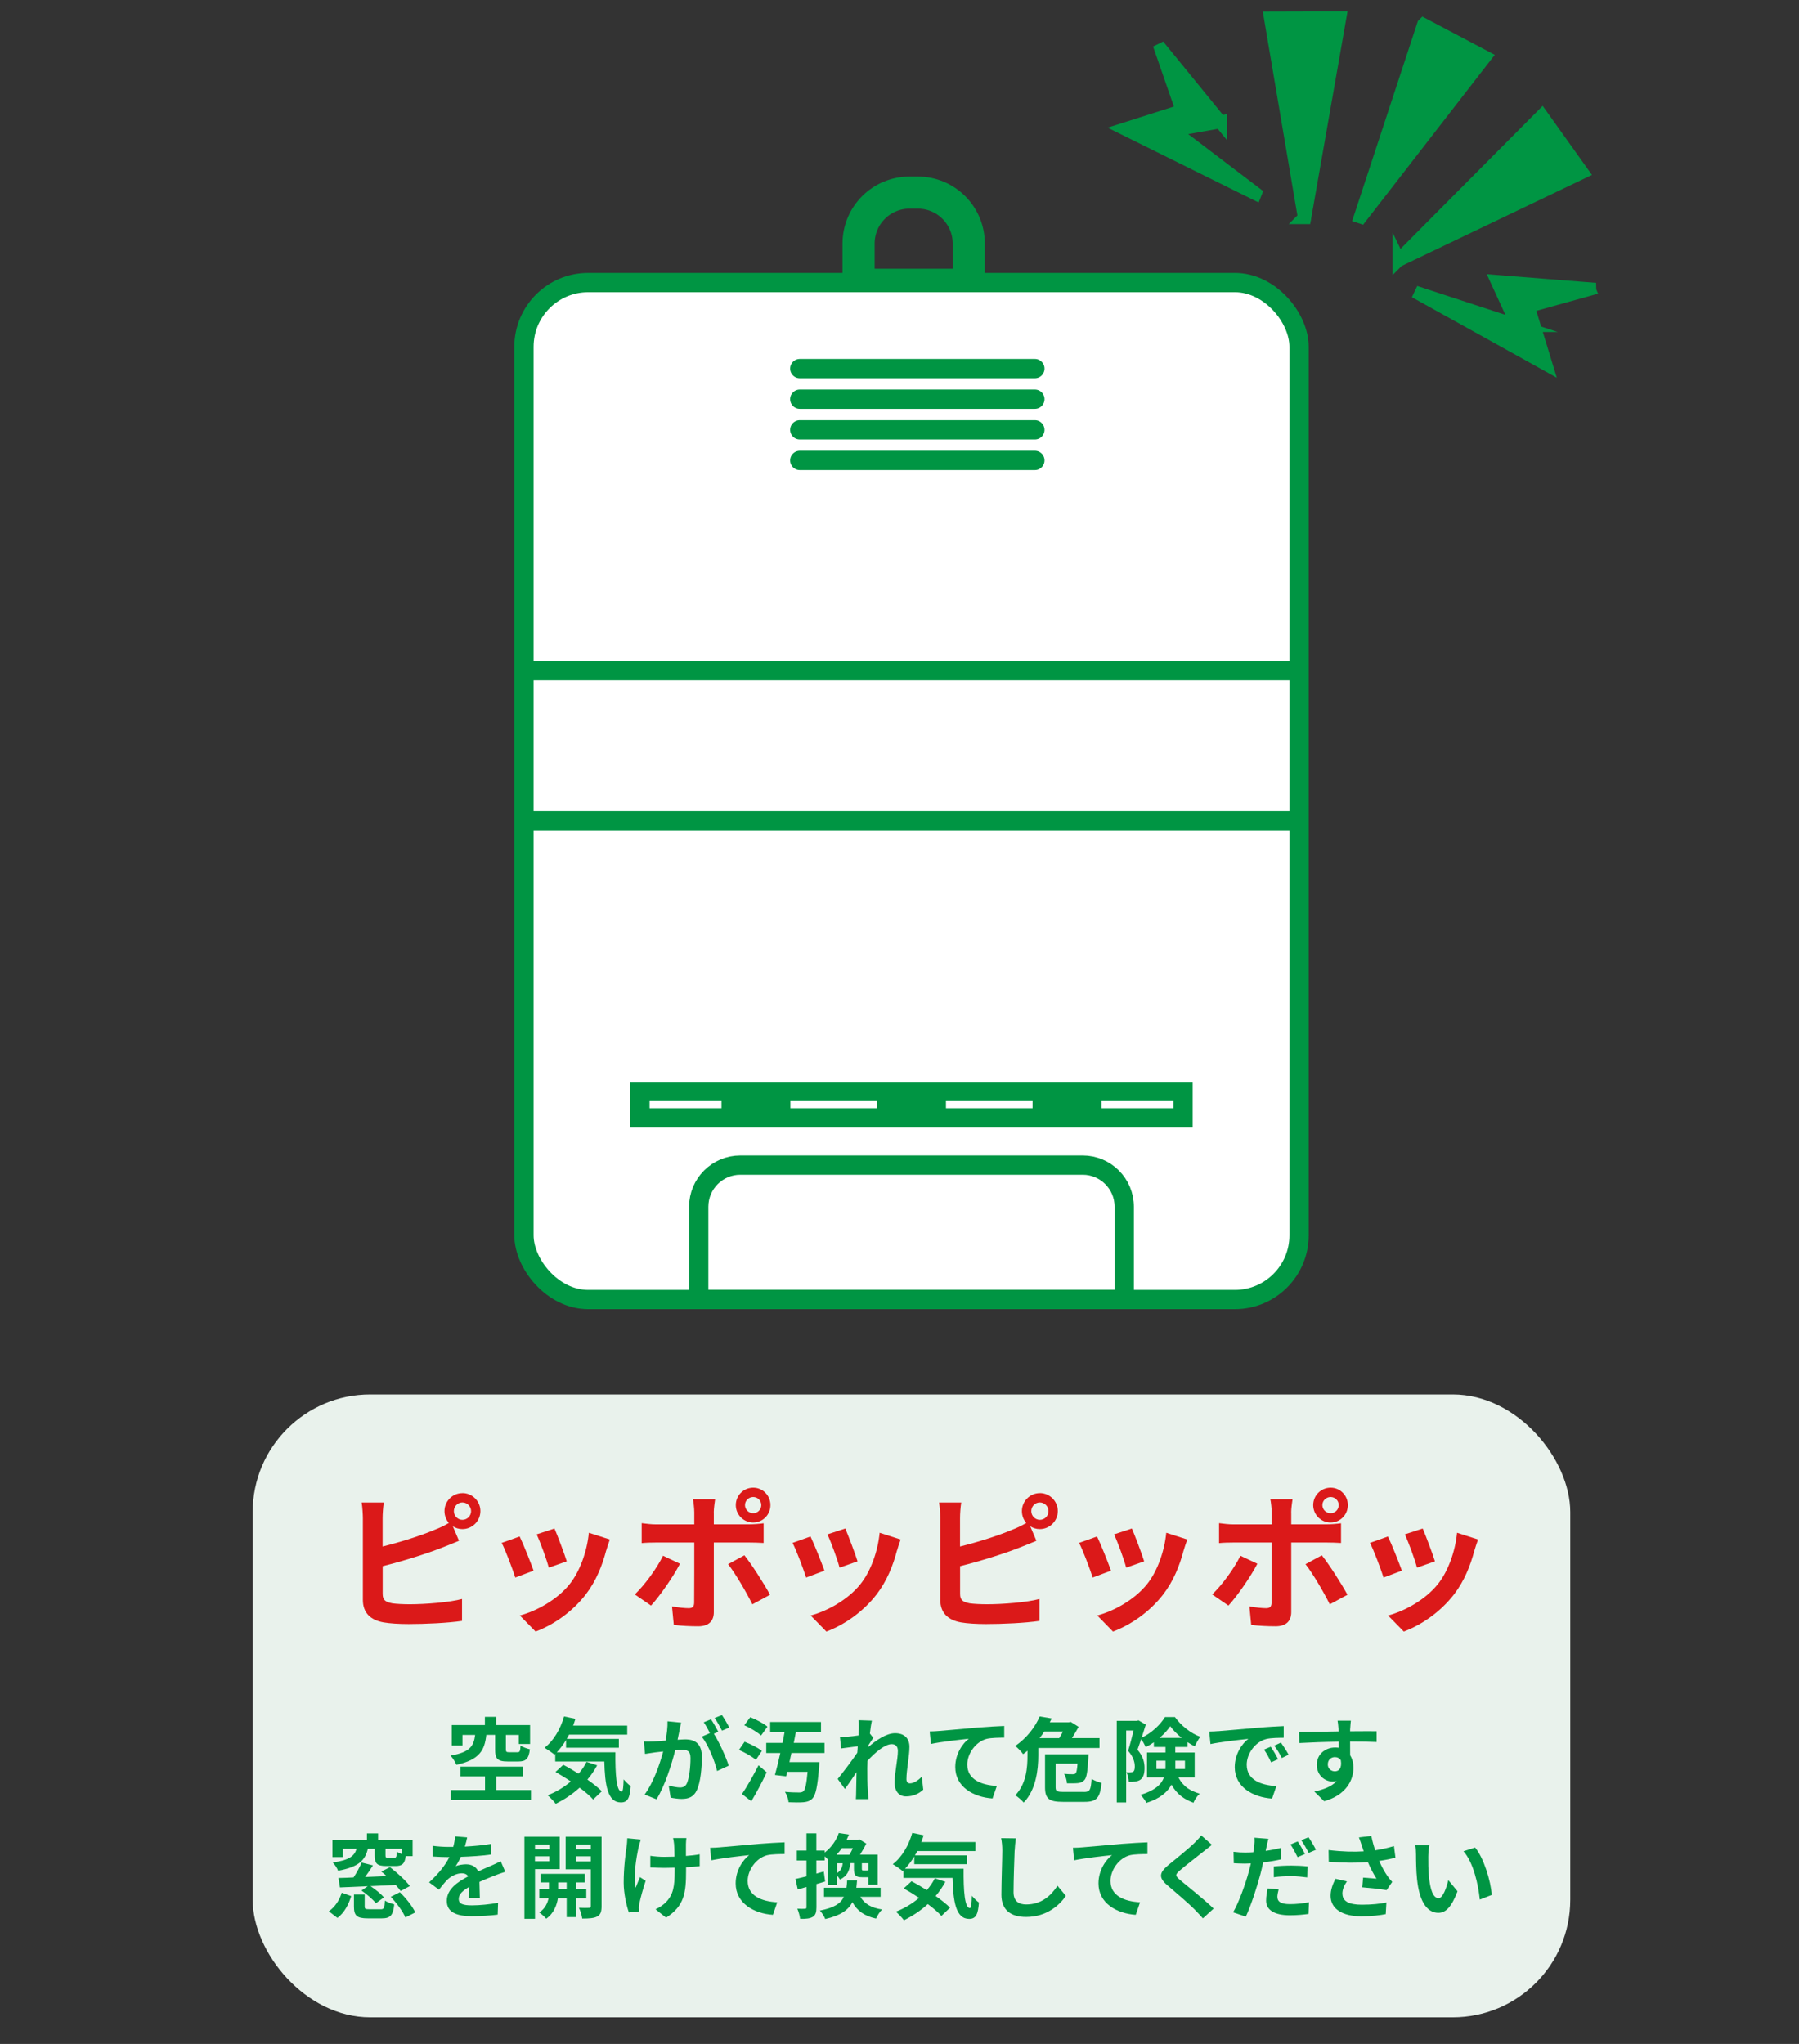 <?xml version="1.0" encoding="UTF-8"?>
<svg id="_レイヤー_2" data-name="レイヤー 2" xmlns="http://www.w3.org/2000/svg" xmlns:xlink="http://www.w3.org/1999/xlink" viewBox="0 0 280 318.07">
  <rect x="0" y="0" width="280" height="318.07" fill="#333333" stroke="none"/>
  <defs>
    <style>
      .cls-1, .cls-2 {
        stroke-linecap: round;
      }

      .cls-1, .cls-2, .cls-3, .cls-4, .cls-5 {
        stroke: #009543;
        stroke-miterlimit: 10;
      }

      .cls-1, .cls-6, .cls-3, .cls-4 {
        fill: none;
      }

      .cls-1, .cls-4, .cls-5 {
        stroke-width: 3px;
      }

      .cls-2 {
        stroke-width: 2px;
      }

      .cls-2, .cls-7 {
        fill: #009543;
      }

      .cls-7, .cls-6, .cls-8, .cls-9 {
        stroke-width: 0px;
      }

      .cls-8 {
        fill: #db1919;
      }

      .cls-3 {
        stroke-width: 5px;
      }

      .cls-5 {
        fill: #fff;
      }

      .cls-10 {
        clip-path: url(#clippath);
      }

      .cls-9 {
        fill: #e9f2ec;
      }
    </style>
    <clipPath id="clippath">
      <rect class="cls-6" y="0" width="280" height="318.07"/>
    </clipPath>
  </defs>
  <g id="_レイヤー_2-2" data-name="レイヤー 2">
    <g class="cls-10">
      <g>
        <path class="cls-3" d="M141.56,29.97h1.29c4.38,0,7.93,3.55,7.93,7.93v6.42h-17.15v-6.42c0-4.38,3.55-7.93,7.93-7.93Z"/>
        <rect class="cls-5" x="81.55" y="43.97" width="120.64" height="158.26" rx="10" ry="10"/>
        <line class="cls-4" x1="81.55" y1="104.37" x2="202.18" y2="104.37"/>
        <line class="cls-4" x1="81.55" y1="127.71" x2="202.18" y2="127.71"/>
        <path class="cls-4" d="M115.22,181.31h53.29c3.57,0,6.47,2.9,6.47,6.47v14.45h-66.23v-14.45c0-3.57,2.9-6.47,6.47-6.47Z"/>
        <g>
          <rect class="cls-4" x="99.6" y="169.85" width="84.53" height="4.1"/>
          <rect class="cls-7" x="136.5" y="169.85" width="10.73" height="4.1"/>
          <rect class="cls-7" x="160.71" y="169.85" width="10.73" height="4.1"/>
          <rect class="cls-7" x="112.29" y="169.85" width="10.73" height="4.1"/>
        </g>
        <g>
          <line class="cls-1" x1="124.48" y1="57.36" x2="161.07" y2="57.36"/>
          <line class="cls-1" x1="124.48" y1="62.12" x2="161.07" y2="62.12"/>
          <line class="cls-1" x1="124.48" y1="66.89" x2="161.07" y2="66.89"/>
          <line class="cls-1" x1="124.48" y1="71.65" x2="161.07" y2="71.65"/>
        </g>
      </g>
      <g>
        <path class="cls-2" d="M217.73,40.4c7.4-7.45,14.81-14.89,22.25-22.38,2.11,2.95,4.19,5.86,6.29,8.81-9.52,4.56-19,9.09-28.49,13.63-.02-.02-.04-.05-.05-.07Z"/>
        <path class="cls-2" d="M221.56,3.81c3.2,1.69,6.37,3.36,9.57,5.05-6.46,8.33-12.89,16.64-19.33,24.94-.03-.01-.06-.03-.09-.04,3.28-9.97,6.56-19.94,9.85-29.95Z"/>
        <path class="cls-2" d="M203,33.87c-1.75-10.33-3.5-20.66-5.27-31.06,3.61-.01,7.18-.02,10.81-.03-1.82,10.39-3.64,20.75-5.46,31.1-.03,0-.06,0-.09,0Z"/>
        <path class="cls-2" d="M189.95,18.97c-2.49.44-4.91.87-7.44,1.31,4.33,3.29,8.58,6.52,12.83,9.75-.01.02-.03.04-.04.07-6.71-3.33-13.43-6.65-20.25-10.03,3.04-.97,5.96-1.9,8.94-2.85-1.1-3.18-2.2-6.33-3.29-9.48.02-.01.04-.03.06-.04,3.05,3.74,6.09,7.48,9.19,11.28Z"/>
        <path class="cls-2" d="M236.17,50.67c-1.07-2.33-2.09-4.56-3.15-6.87,4.85.38,9.62.76,14.4,1.14,0,.03.01.05.02.08-3.17.88-6.35,1.76-9.58,2.66.92,3.01,1.82,5.95,2.76,9.02-6.62-3.68-13.14-7.3-19.66-10.92.01-.03.02-.06.04-.09,5.03,1.65,10.07,3.3,15.2,4.98Z"/>
      </g>
      <g>
        <rect class="cls-9" x="39.33" y="217" width="205.07" height="96.93" rx="18.29" ry="18.29"/>
        <g>
          <path class="cls-8" d="M71.97,232.35c1.54,0,2.8,1.26,2.8,2.8s-1.26,2.8-2.8,2.8c-.56,0-1.07-.16-1.49-.44l.96,2.26c-.91.37-1.96.82-2.73,1.1-2.36.93-6.11,2.1-9.15,2.85v4.32c0,1,.47,1.26,1.52,1.47.7.09,1.66.14,2.71.14,2.43,0,6.21-.3,8.12-.82v3.41c-2.19.33-5.74.49-8.31.49-1.52,0-2.92-.09-3.92-.26-2.03-.37-3.2-1.49-3.2-3.5v-12.72c0-.51-.07-1.73-.19-2.43h3.45c-.12.7-.19,1.77-.19,2.43v4.41c2.75-.68,6-1.7,8.07-2.59.75-.28,1.45-.61,2.24-1.07-.42-.49-.68-1.14-.68-1.84,0-1.54,1.24-2.8,2.78-2.8ZM71.97,236.51c.75,0,1.35-.61,1.35-1.35s-.61-1.35-1.35-1.35-1.33.61-1.33,1.35.61,1.35,1.33,1.35Z"/>
          <path class="cls-8" d="M83.05,244.42l-2.85,1.07c-.4-1.26-1.56-4.36-2.12-5.39l2.8-1c.58,1.19,1.7,4.01,2.17,5.32ZM94.35,241.27c-.61,2.36-1.59,4.78-3.17,6.84-2.17,2.8-5.09,4.76-7.82,5.79l-2.45-2.5c2.57-.68,5.81-2.45,7.75-4.88,1.59-1.98,2.71-5.09,2.99-8l3.27,1.05c-.28.75-.42,1.24-.56,1.7ZM88.21,242.97l-2.8.98c-.28-1.14-1.31-3.97-1.89-5.18l2.78-.91c.44,1,1.59,4.04,1.91,5.11Z"/>
          <path class="cls-8" d="M101.32,249.85l-2.52-1.73c1.56-1.49,3.43-4.06,4.39-6.02l2.64,1.24c-1.07,2.08-3.22,5.13-4.5,6.51ZM111.1,235.34v1.87h5.44c.65,0,1.68-.07,2.31-.16v3.06c-.75-.05-1.66-.07-2.29-.07h-5.46v10.85c0,1.35-.77,2.19-2.43,2.19-1.26,0-2.61-.07-3.8-.21l-.28-2.89c1,.19,2.03.28,2.59.28.61,0,.84-.23.86-.84.02-.86.02-8.26.02-9.36v-.02h-5.93c-.7,0-1.61.02-2.26.09v-3.1c.7.09,1.52.19,2.26.19h5.93v-1.87c0-.61-.12-1.63-.21-2.03h3.45c-.05.33-.21,1.45-.21,2.03ZM119.85,248.17l-2.75,1.49c-1-2.01-2.66-4.83-3.78-6.25l2.54-1.38c1.19,1.49,3.06,4.43,3.99,6.14ZM117.23,231.51c1.49,0,2.68,1.21,2.68,2.71s-1.19,2.71-2.68,2.71-2.71-1.21-2.71-2.71,1.21-2.71,2.71-2.71ZM117.23,235.48c.7,0,1.26-.56,1.26-1.26s-.56-1.26-1.26-1.26-1.28.56-1.28,1.26.58,1.26,1.28,1.26Z"/>
          <path class="cls-8" d="M128.32,244.42l-2.85,1.07c-.4-1.26-1.56-4.36-2.12-5.39l2.8-1c.58,1.19,1.7,4.01,2.17,5.32ZM139.61,241.27c-.61,2.36-1.59,4.78-3.17,6.84-2.17,2.8-5.09,4.76-7.82,5.79l-2.45-2.5c2.57-.68,5.81-2.45,7.75-4.88,1.59-1.98,2.71-5.09,2.99-8l3.27,1.05c-.28.75-.42,1.24-.56,1.7ZM133.47,242.97l-2.8.98c-.28-1.14-1.31-3.97-1.89-5.18l2.78-.91c.44,1,1.59,4.04,1.91,5.11Z"/>
          <path class="cls-8" d="M161.84,232.35c1.54,0,2.8,1.26,2.8,2.8s-1.26,2.8-2.8,2.8c-.56,0-1.07-.16-1.49-.44l.96,2.26c-.91.37-1.96.82-2.73,1.1-2.36.93-6.11,2.1-9.15,2.85v4.32c0,1,.47,1.26,1.52,1.47.7.09,1.66.14,2.71.14,2.43,0,6.21-.3,8.12-.82v3.41c-2.19.33-5.74.49-8.31.49-1.52,0-2.92-.09-3.92-.26-2.03-.37-3.2-1.49-3.2-3.5v-12.72c0-.51-.07-1.73-.19-2.43h3.45c-.12.7-.19,1.77-.19,2.43v4.41c2.75-.68,6-1.7,8.07-2.59.75-.28,1.45-.61,2.24-1.07-.42-.49-.68-1.14-.68-1.84,0-1.54,1.24-2.8,2.78-2.8ZM161.84,236.51c.75,0,1.35-.61,1.35-1.35s-.61-1.35-1.35-1.35-1.33.61-1.33,1.35.61,1.35,1.33,1.35Z"/>
          <path class="cls-8" d="M172.92,244.42l-2.85,1.07c-.4-1.26-1.56-4.36-2.12-5.39l2.8-1c.58,1.19,1.7,4.01,2.17,5.32ZM184.22,241.27c-.61,2.36-1.59,4.78-3.17,6.84-2.17,2.8-5.09,4.76-7.82,5.79l-2.45-2.5c2.57-.68,5.81-2.45,7.75-4.88,1.59-1.98,2.71-5.09,2.99-8l3.27,1.05c-.28.75-.42,1.24-.56,1.7ZM178.08,242.97l-2.8.98c-.28-1.14-1.31-3.97-1.89-5.18l2.78-.91c.44,1,1.59,4.04,1.91,5.11Z"/>
          <path class="cls-8" d="M191.19,249.85l-2.52-1.73c1.56-1.49,3.43-4.06,4.39-6.02l2.64,1.24c-1.07,2.08-3.22,5.13-4.5,6.51ZM200.97,235.34v1.87h5.44c.65,0,1.68-.07,2.31-.16v3.06c-.75-.05-1.66-.07-2.29-.07h-5.46v10.85c0,1.35-.77,2.19-2.43,2.19-1.26,0-2.61-.07-3.8-.21l-.28-2.89c1,.19,2.03.28,2.59.28.61,0,.84-.23.86-.84.02-.86.02-8.26.02-9.36v-.02h-5.93c-.7,0-1.61.02-2.26.09v-3.1c.7.09,1.52.19,2.26.19h5.93v-1.87c0-.61-.12-1.63-.21-2.03h3.45c-.05.33-.21,1.45-.21,2.03ZM209.72,248.17l-2.75,1.49c-1-2.01-2.66-4.83-3.78-6.25l2.54-1.38c1.19,1.49,3.06,4.43,3.99,6.14ZM207.1,231.51c1.49,0,2.68,1.21,2.68,2.71s-1.19,2.71-2.68,2.71-2.71-1.21-2.71-2.71,1.21-2.71,2.71-2.71ZM207.1,235.48c.7,0,1.26-.56,1.26-1.26s-.56-1.26-1.26-1.26-1.28.56-1.28,1.26.58,1.26,1.28,1.26Z"/>
          <path class="cls-8" d="M218.19,244.42l-2.85,1.07c-.4-1.26-1.56-4.36-2.12-5.39l2.8-1c.58,1.19,1.7,4.01,2.17,5.32ZM229.48,241.27c-.61,2.36-1.59,4.78-3.17,6.84-2.17,2.8-5.09,4.76-7.82,5.79l-2.45-2.5c2.57-.68,5.81-2.45,7.75-4.88,1.59-1.98,2.71-5.09,2.99-8l3.27,1.05c-.28.75-.42,1.24-.56,1.7ZM223.34,242.97l-2.8.98c-.28-1.14-1.31-3.97-1.89-5.18l2.78-.91c.44,1,1.59,4.04,1.91,5.11Z"/>
        </g>
        <g>
          <path class="cls-7" d="M75.69,269.99c-.26,2.37-1.04,3.86-4.66,4.65-.14-.4-.57-1.08-.91-1.43,3.11-.54,3.61-1.54,3.83-3.22h-1.97v1.65h-1.67v-3.19h5.16v-1.28h1.74v1.28h5.29v2.95h-1.75v-1.41h-2.01v2.25c0,.38.08.44.53.44h1.27c.36,0,.43-.14.48-1.04.31.24,1.01.48,1.45.58-.17,1.5-.63,1.9-1.77,1.9h-1.7c-1.6,0-1.94-.46-1.94-1.87v-2.27h-1.38ZM82.64,278.56v1.54h-12.47v-1.54h5.32v-2.12h-3.82v-1.52h9.76v1.52h-4.2v2.12h5.42Z"/>
          <path class="cls-7" d="M95.78,272.7c-.03,3.42.16,6.11.98,6.11.21-.01.27-.76.3-1.91.33.38.76.81,1.1,1.05-.13,1.78-.43,2.54-1.52,2.54-2.08,0-2.49-2.72-2.58-6.37h-7.64v-1.18l-.13.11c-.33-.28-1.13-.83-1.54-1.07,1.41-1.07,2.48-2.91,3.04-4.87l1.77.37c-.11.36-.23.71-.36,1.05h8.42v1.41h-9.05c-.11.23-.24.46-.37.67h8.12v1.37h-8.22v-1.2c-.44.73-.93,1.37-1.44,1.91h9.12ZM92.93,274.74c-.43.78-.93,1.53-1.51,2.19.9.63,1.7,1.27,2.25,1.82l-1.35,1.28c-.5-.56-1.25-1.2-2.11-1.84-1.13,1.03-2.41,1.87-3.72,2.51-.26-.36-.88-1.01-1.25-1.33,1.33-.51,2.55-1.25,3.61-2.15-.81-.54-1.64-1.04-2.39-1.47l1.21-1.11c.74.38,1.57.87,2.38,1.38.5-.57.91-1.18,1.25-1.84l1.64.54Z"/>
          <path class="cls-7" d="M105.76,269.27c-.08.43-.2.96-.3,1.47.48-.03.9-.06,1.2-.06,1.51,0,2.58.67,2.58,2.72,0,1.68-.2,3.99-.81,5.23-.47,1-1.25,1.31-2.34,1.31-.54,0-1.23-.1-1.71-.2l-.3-1.88c.54.16,1.37.3,1.74.3.48,0,.84-.14,1.07-.61.38-.81.58-2.54.58-3.95,0-1.14-.5-1.3-1.38-1.3-.23,0-.58.03-1,.06-.54,2.17-1.6,5.54-2.91,7.64l-1.85-.74c1.38-1.87,2.37-4.75,2.89-6.7-.51.06-.97.11-1.23.14-.41.07-1.15.17-1.6.24l-.17-1.94c.53.04,1,.01,1.53,0,.44-.01,1.11-.06,1.84-.13.2-1.07.33-2.11.3-3.01l2.12.21c-.08.37-.19.83-.26,1.18ZM111.8,269.5l-.7.3c.86,1.33,1.92,3.71,2.32,4.97l-1.81.83c-.37-1.58-1.38-4.09-2.39-5.34l1.28-.56c-.29-.54-.64-1.23-.97-1.68l1.13-.47c.36.53.87,1.43,1.14,1.95ZM113.5,268.84l-1.13.48c-.3-.58-.75-1.43-1.15-1.97l1.14-.46c.37.54.9,1.44,1.14,1.94Z"/>
          <path class="cls-7" d="M117.65,273.87c-.56-.5-1.72-1.15-2.64-1.55l.88-1.27c.9.34,2.11.94,2.69,1.43l-.94,1.4ZM115.48,279.19c.73-1.07,1.75-2.84,2.58-4.48l1.27,1.1c-.71,1.5-1.57,3.12-2.39,4.49l-1.45-1.11ZM118.45,270.08c-.53-.51-1.7-1.2-2.61-1.6l.93-1.25c.91.34,2.09.97,2.68,1.47l-1,1.38ZM123.18,272.79c-.1.48-.21.97-.31,1.43h4.66s-.01.46-.04.68c-.24,3.09-.53,4.43-1.03,4.96-.38.41-.83.54-1.43.6-.5.04-1.38.04-2.29,0-.04-.5-.27-1.15-.57-1.62.88.09,1.8.1,2.2.1.28,0,.46-.03.66-.17.29-.24.5-1.15.66-3.04h-3.16l-.18.7-1.74-.21c.27-.94.56-2.15.84-3.42h-2.19v-1.57h2.54c.11-.57.21-1.14.31-1.68h-2.24v-1.58h7.91v1.58h-3.91c-.1.54-.21,1.11-.33,1.68h4.79v1.57h-5.13Z"/>
          <path class="cls-7" d="M133.62,267.69l2.08.07c-.09.4-.21,1.13-.31,2.01l.53.68c-.2.26-.48.73-.73,1.1-.01.1-.01.2-.03.31,1.13-.98,2.76-2.14,4.15-2.14,1.54,0,2.24.91,2.24,2.11,0,1.48-.47,3.58-.47,5.05,0,.37.18.64.54.64.53,0,1.2-.37,1.85-1.03l.23,2.01c-.66.61-1.53,1.05-2.68,1.05-1.07,0-1.78-.77-1.78-2.15,0-1.54.51-3.63.51-4.93,0-.7-.37-1.05-.97-1.05-1.05,0-2.59,1.31-3.76,2.59-.01.4-.03.78-.03,1.15,0,1.17,0,2.37.09,3.71.01.26.06.77.1,1.1h-1.97c.03-.33.04-.83.04-1.05.03-1.11.04-1.94.06-3.14-.6.9-1.3,1.94-1.8,2.61l-1.13-1.55c.81-1,2.24-2.88,3.05-4.08.03-.33.06-.67.07-1.01-.7.09-1.79.23-2.59.34l-.18-1.82c.41.01.74.01,1.24-.01.41-.03,1.04-.1,1.65-.19.03-.54.06-.94.06-1.1,0-.41.01-.84-.06-1.28Z"/>
          <path class="cls-7" d="M146.13,269.37c1.18-.1,3.53-.31,6.14-.54,1.47-.11,3.04-.21,4.03-.24v1.82c-.76.01-1.98.01-2.74.19-1.72.46-3.01,2.31-3.01,4,0,2.34,2.19,3.19,4.6,3.32l-.67,1.95c-2.98-.2-5.8-1.81-5.8-4.89,0-2.05,1.15-3.68,2.11-4.4-1.34.14-4.25.46-5.9.81l-.19-1.95c.57-.01,1.13-.04,1.41-.07Z"/>
          <path class="cls-7" d="M161.6,272.03v1.15c0,2.17-.34,5.34-2.27,7.33-.27-.33-.94-.93-1.31-1.13,1.74-1.8,1.9-4.36,1.9-6.21v-.73c-.21.19-.44.37-.68.54-.29-.4-.84-1.01-1.24-1.27,1.91-1.3,3.16-3.06,3.82-4.6l1.87.31c-.1.2-.2.4-.3.6h2.96l.29-.07,1.24.78c-.29.53-.66,1.15-1.04,1.75h4.29v1.54h-9.52ZM162.54,269.45c-.23.36-.47.7-.74,1.04h3.06c.21-.33.41-.7.58-1.04h-2.91ZM168.7,278.86c.94,0,1.08-.3,1.2-2.04.38.26,1.11.53,1.55.63-.24,2.32-.74,2.95-2.64,2.95h-3.39c-2.12,0-2.77-.48-2.77-2.27v-5.12h6.77s-.01.4-.03.58c-.11,2.07-.26,3.02-.6,3.41-.29.31-.6.43-1.01.48-.37.04-1.03.04-1.72.03-.01-.46-.2-1.07-.44-1.47.57.06,1.1.07,1.33.06.21,0,.33-.01.46-.13.14-.14.23-.58.3-1.52h-3.41v3.66c0,.64.18.74,1.23.74h3.18Z"/>
          <path class="cls-7" d="M183.4,276.58c.84,1.57,1.91,2.11,3.32,2.55-.38.36-.78.91-.97,1.41-1.42-.54-2.55-1.27-3.42-2.82-.61,1.14-1.77,2.17-3.9,2.84-.16-.34-.63-.98-.9-1.25,2.29-.7,3.25-1.67,3.63-2.72h-2.64v-3.86h2.88v-.87h-1.81v-.73c-.41.29-.84.54-1.27.76-.16-.37-.44-.88-.7-1.25-.2.58-.4,1.17-.58,1.65.91,1.08,1.1,2.02,1.1,2.85,0,.9-.19,1.5-.66,1.82-.23.16-.51.24-.83.28-.27.04-.61.06-.97.04,0-.41-.13-1.07-.37-1.48.27.03.48.03.66.01.16,0,.31-.03.41-.1.17-.13.24-.4.24-.81,0-.64-.21-1.5-1.04-2.44.3-.91.61-2.18.85-3.16h-1.15v11.19h-1.47v-12.7h3.15l.24-.07,1.13.66c-.19.63-.41,1.34-.64,2.04,1.51-.7,2.94-2.05,3.63-3.22h1.54c.98,1.35,2.47,2.54,3.95,3.08-.31.4-.64,1.03-.87,1.48-.36-.17-.74-.4-1.11-.64v.74h-1.91v.87h3.02v3.86h-2.55ZM181.39,275.28c.01-.13.01-.26.01-.38v-.9h-1.41v1.28h1.4ZM183.92,270.45c-.7-.57-1.34-1.21-1.78-1.82-.4.6-.98,1.24-1.67,1.82h3.45ZM182.93,274v1.28h1.5v-1.28h-1.5Z"/>
          <path class="cls-7" d="M189.61,269.4c1.2-.1,3.55-.31,6.16-.53,1.47-.13,3.02-.21,4.03-.26v1.82c-.76.01-1.98.01-2.74.2-1.72.46-3.02,2.29-3.02,3.99,0,2.35,2.19,3.19,4.62,3.32l-.67,1.95c-2.99-.2-5.81-1.8-5.81-4.89,0-2.05,1.15-3.68,2.12-4.4-1.34.14-4.25.46-5.9.81l-.19-1.95c.57-.01,1.13-.04,1.4-.07ZM198.92,273.77l-1.08.48c-.36-.78-.66-1.34-1.11-1.98l1.05-.44c.36.51.87,1.38,1.14,1.94ZM200.57,273.07l-1.07.51c-.38-.77-.71-1.3-1.17-1.92l1.04-.48c.36.5.9,1.34,1.2,1.9Z"/>
          <path class="cls-7" d="M210.14,268.98c0,.11,0,.27-.01.44,1.44,0,3.39-.03,4.13-.01v1.68c-.87-.04-2.19-.07-4.13-.07,0,.73.01,1.51.01,2.14.34.54.51,1.21.51,1.95,0,1.85-1.08,4.22-4.56,5.19l-1.53-1.51c1.44-.3,2.69-.77,3.48-1.62-.2.04-.41.07-.64.07-1.1,0-2.45-.88-2.45-2.62,0-1.61,1.3-2.67,2.85-2.67.2,0,.38.01.57.04,0-.31,0-.64-.01-.95-2.15.03-4.38.11-6.13.21l-.04-1.72c1.62,0,4.22-.06,6.16-.09-.01-.19-.01-.33-.03-.44-.04-.58-.1-1.07-.14-1.24h2.07c-.03.23-.09,1-.1,1.23ZM207.76,275.65c.6,0,1.13-.46.93-1.71-.2-.33-.54-.5-.93-.5-.56,0-1.1.38-1.1,1.14,0,.66.53,1.07,1.1,1.07Z"/>
          <path class="cls-7" d="M51.18,297.43c.98-.68,1.67-1.77,2.01-2.89l1.47.53c-.4,1.28-1.03,2.55-2.14,3.39l-1.34-1.03ZM53.36,289h-1.62v-2.64h5.37v-1.05h1.74v1.05h5.37v2.49h-1.07c-.16,1.2-.57,1.54-1.6,1.54h-1.42c-1.47,0-1.81-.4-1.81-1.65v-1.04h-1.07c-.4,1.77-1.4,2.84-4.63,3.42-.13-.37-.51-.97-.83-1.28,2.64-.37,3.38-1.04,3.71-2.14h-2.14v1.3ZM62.36,294.27c-.2-.27-.47-.6-.78-.94-1.31.06-2.65.13-3.92.19.77.5,1.65,1.21,2.09,1.75l-1.24.91c-.46-.58-1.43-1.41-2.25-1.98l.98-.67c-1.61.07-3.12.13-4.33.19l-.23-1.47c.68-.01,1.48-.04,2.35-.09.47-.71.97-1.6,1.25-2.31l1.77.44c-.38.61-.81,1.24-1.23,1.81,1.08-.04,2.22-.1,3.36-.14-.29-.26-.56-.5-.83-.71l1.35-.68c1.07.83,2.44,2.05,3.09,2.94l-1.45.77ZM59.24,297.12c.51,0,.61-.19.67-1.35.33.24,1.03.48,1.45.58-.17,1.74-.63,2.18-1.95,2.18h-2.17c-1.72,0-2.15-.44-2.15-1.84v-1.87h1.67v1.85c0,.38.1.44.7.44h1.78ZM62.51,287.7h-2.51v1.03c0,.33.07.37.4.37h.98c.29,0,.34-.13.4-.93.17.11.44.24.73.34v-.81ZM62.24,294.47c.93.91,1.97,2.19,2.39,3.14l-1.54.78c-.36-.9-1.35-2.24-2.27-3.21l1.41-.71Z"/>
          <path class="cls-7" d="M72.36,287.36c1.35-.07,2.78-.2,4.03-.41v1.65c-1.37.2-3.12.31-4.66.36-.24.53-.53,1.04-.81,1.45.37-.17,1.14-.29,1.61-.29.87,0,1.58.37,1.9,1.1.74-.34,1.34-.58,1.92-.84.56-.24,1.05-.47,1.58-.74l.71,1.65c-.46.13-1.21.41-1.7.6-.64.26-1.45.57-2.32.97.01.8.04,1.85.06,2.51h-1.71c.04-.43.06-1.11.07-1.74-1.07.61-1.64,1.17-1.64,1.88,0,.78.67,1,2.07,1,1.21,0,2.79-.16,4.05-.4l-.06,1.84c-.94.13-2.69.24-4.03.24-2.24,0-3.89-.54-3.89-2.38s1.71-2.96,3.33-3.81c-.21-.36-.6-.48-1-.48-.8,0-1.68.46-2.22.98-.43.43-.84.94-1.33,1.57l-1.53-1.14c1.5-1.38,2.51-2.65,3.15-3.93h-.18c-.58,0-1.62-.03-2.41-.09v-1.67c.73.11,1.78.17,2.51.17h.68c.16-.57.26-1.13.29-1.64l1.88.16c-.07.36-.17.83-.36,1.43Z"/>
          <path class="cls-7" d="M83.27,290.88v7.72h-1.65v-12.77h5.49v5.04h-3.83ZM83.27,287.04v.73h2.24v-.73h-2.24ZM85.5,289.65v-.77h-2.24v.77h2.24ZM89.68,295.39v2.94h-1.48v-2.94h-1.37c-.14.98-.61,2.37-1.82,3.19-.24-.3-.75-.74-1.08-.97.91-.57,1.31-1.5,1.45-2.22h-1.44v-1.38h1.5v-1.07h-1.3v-1.34h6.88v1.34h-1.34v1.07h1.57v1.38h-1.57ZM88.2,294.01v-1.07h-1.33v1.07h1.33ZM93.63,296.62c0,.87-.16,1.34-.67,1.61-.51.28-1.25.33-2.34.33-.06-.47-.29-1.24-.51-1.68.64.03,1.34.03,1.55.01.23,0,.3-.09.3-.29v-5.7h-3.92v-5.07h5.59v10.79ZM89.65,287.04v.73h2.31v-.73h-2.31ZM91.96,289.68v-.8h-2.31v.8h2.31Z"/>
          <path class="cls-7" d="M99.4,287.43c-.36,1.58-.86,4.57-.47,6.34.19-.44.44-1.13.68-1.65l.88.57c-.41,1.23-.8,2.67-.97,3.48-.06.21-.09.53-.09.7,0,.14.01.38.03.58l-1.58.16c-.31-.85-.81-2.85-.81-4.62,0-2.34.29-4.53.46-5.69.07-.4.08-.88.1-1.24l2.11.21c-.13.34-.27.86-.34,1.15ZM106.76,287v1.82c.8-.06,1.55-.14,2.14-.26v1.85c-.58.07-1.33.13-2.12.17v.6c0,3.36-.26,5.43-3.11,7.24l-1.64-1.3c.54-.24,1.25-.7,1.65-1.14,1.1-1.14,1.33-2.41,1.33-4.82v-.51c-.54.01-1.07.03-1.6.03-.61,0-1.5-.04-2.19-.07v-1.81c.7.1,1.4.16,2.15.16.51,0,1.07-.01,1.61-.03-.01-.8-.03-1.54-.06-1.92-.03-.36-.1-.76-.16-.98h2.07c-.04.31-.06.66-.07.97Z"/>
          <path class="cls-7" d="M111.95,287.48c1.18-.1,3.53-.31,6.14-.54,1.47-.11,3.04-.21,4.03-.24v1.82c-.76.01-1.98.01-2.74.19-1.72.46-3.01,2.31-3.01,4,0,2.34,2.19,3.19,4.6,3.32l-.67,1.95c-2.98-.2-5.8-1.81-5.8-4.89,0-2.05,1.15-3.68,2.11-4.4-1.34.14-4.25.46-5.9.81l-.19-1.95c.57-.01,1.13-.04,1.41-.07Z"/>
          <path class="cls-7" d="M128.44,292.79c-.46.14-.91.28-1.37.41v3.61c0,.78-.13,1.21-.56,1.48-.44.27-1.04.33-1.98.31-.04-.41-.23-1.11-.43-1.57.51.03,1.01.03,1.18.01.17,0,.24-.06.24-.24v-3.15c-.47.14-.94.27-1.35.38l-.37-1.62c.48-.1,1.08-.26,1.72-.41v-2.47h-1.5v-1.55h1.5v-2.68h1.54v2.68h1.3v.31c1.14-.87,1.82-2,2.2-3.04l1.57.24c-.11.27-.23.54-.36.8h1.75l.24-.06,1.07.67c-.26.53-.61,1.15-.97,1.71h2.74v4.69h-1.44v-1.17h-.98c-1.04,0-1.27-.31-1.27-1.34v-.85h-.56c-.13,1.17-.48,2.02-1.62,2.55-.1-.19-.27-.43-.46-.64v1.48h-1.41v-3.95c-.14-.17-.33-.34-.5-.5v.64h-1.3v2.05l1.15-.33.21,1.53ZM133.91,295.18c.63,1.07,1.68,1.72,3.38,1.97-.34.33-.76.97-.94,1.41-1.85-.4-2.96-1.23-3.68-2.55-.64,1.24-1.87,2.09-4.23,2.62-.14-.4-.53-.98-.83-1.31,2.21-.43,3.24-1.1,3.73-2.14h-3.09v-1.41h3.49c.06-.36.09-.74.11-1.15h1.54c-.03.4-.06.78-.11,1.15h3.78v1.41h-3.15ZM131.03,287.6c-.24.36-.53.7-.83,1.03h2.01c.18-.31.38-.67.54-1.03h-1.72ZM130.28,291.48c.6-.36.8-.84.88-1.52h-.88v1.52ZM135.17,289.95h-1.03v.85c0,.24.03.27.23.27h.56c.16,0,.21-.01.24-.1v-1.03Z"/>
          <path class="cls-7" d="M149.98,290.82c-.03,3.42.16,6.11.98,6.11.21-.01.27-.76.3-1.91.33.38.76.81,1.1,1.05-.13,1.78-.43,2.54-1.52,2.54-2.08,0-2.49-2.72-2.58-6.37h-7.64v-1.18l-.13.11c-.33-.28-1.13-.83-1.54-1.07,1.41-1.07,2.48-2.91,3.04-4.87l1.77.37c-.11.36-.23.71-.36,1.05h8.42v1.41h-9.05c-.11.23-.24.46-.37.67h8.12v1.37h-8.22v-1.2c-.44.73-.93,1.37-1.44,1.91h9.12ZM147.13,292.86c-.43.78-.93,1.53-1.51,2.19.9.63,1.7,1.27,2.25,1.82l-1.35,1.28c-.5-.56-1.25-1.2-2.11-1.84-1.13,1.03-2.41,1.87-3.72,2.51-.26-.36-.88-1.01-1.25-1.33,1.33-.51,2.55-1.25,3.61-2.15-.81-.54-1.64-1.04-2.39-1.47l1.21-1.11c.74.38,1.57.87,2.38,1.38.5-.57.91-1.18,1.25-1.84l1.64.54Z"/>
          <path class="cls-7" d="M157.92,287.96c-.06,1.54-.17,4.73-.17,6.5,0,1.44.86,1.91,1.97,1.91,2.35,0,3.85-1.35,4.87-2.91l1.3,1.57c-.91,1.37-2.94,3.28-6.18,3.28-2.34,0-3.85-1.03-3.85-3.46,0-1.91.14-5.66.14-6.88,0-.67-.06-1.35-.18-1.92l2.29.03c-.08.6-.16,1.33-.18,1.9Z"/>
          <path class="cls-7" d="M168.42,287.48c1.18-.1,3.53-.31,6.14-.54,1.47-.11,3.04-.21,4.03-.24v1.82c-.76.01-1.98.01-2.74.19-1.72.46-3.01,2.31-3.01,4,0,2.34,2.19,3.19,4.6,3.32l-.67,1.95c-2.98-.2-5.8-1.81-5.8-4.89,0-2.05,1.15-3.68,2.11-4.4-1.34.14-4.25.46-5.9.81l-.19-1.95c.57-.01,1.13-.04,1.41-.07Z"/>
          <path class="cls-7" d="M187.39,288.07c-.93.74-2.81,2.19-3.76,3.01-.75.66-.74.81.03,1.48,1.07.9,3.78,3.04,5.23,4.45l-1.67,1.52c-.4-.44-.81-.9-1.24-1.33-.87-.9-2.96-2.68-4.26-3.79-1.43-1.21-1.31-1.97.11-3.16,1.12-.91,3.08-2.49,4.03-3.42.41-.41.87-.87,1.1-1.21l1.67,1.47c-.44.34-.91.71-1.24.98Z"/>
          <path class="cls-7" d="M197.1,287.5c-.03.16-.07.34-.11.53.8-.11,1.61-.27,2.39-.46v1.78c-.86.2-1.82.36-2.78.47-.13.61-.27,1.25-.43,1.84-.53,2-1.47,4.9-2.27,6.6l-1.98-.67c.86-1.44,1.94-4.42,2.47-6.41.1-.38.2-.8.3-1.2-.33.01-.64.03-.94.03-.7,0-1.23-.03-1.72-.06l-.04-1.78c.73.09,1.2.11,1.8.11.41,0,.84-.01,1.28-.04.06-.31.1-.58.13-.81.06-.53.09-1.11.04-1.45l2.18.17c-.11.4-.26,1.04-.31,1.35ZM198.82,295.22c0,.63.43,1.1,1.95,1.1.96,0,1.94-.1,2.96-.29l-.07,1.81c-.81.11-1.77.21-2.91.21-2.39,0-3.69-.83-3.69-2.27,0-.67.13-1.35.24-1.91l1.71.16c-.11.41-.2.87-.2,1.18ZM200.99,290.32c.81,0,1.67.04,2.51.13l-.04,1.71c-.71-.09-1.58-.19-2.45-.19-.98,0-1.85.04-2.75.16v-1.67c.8-.09,1.81-.14,2.74-.14ZM203.1,288.51l-1.14.5c-.29-.58-.73-1.44-1.11-1.98l1.13-.47c.36.53.87,1.43,1.13,1.95ZM204.81,287.86l-1.13.48c-.3-.6-.76-1.43-1.15-1.97l1.13-.46c.38.53.91,1.44,1.15,1.94Z"/>
          <path class="cls-7" d="M211.52,285.93l1.92-.23c.14.76.36,1.52.6,2.24,1.03-.16,2.02-.38,2.92-.66l.23,1.8c-.73.21-1.64.38-2.54.51.41.93.91,1.81,1.27,2.32.24.36.51.67.77.95l-.88,1.28c-.8-.16-2.59-.34-3.79-.44l.14-1.51c.7.06,1.64.14,2.08.17-.43-.68-.94-1.62-1.34-2.58-1.7.13-3.65.14-6.09-.06l-.03-1.82c2.14.26,3.96.3,5.47.2-.11-.33-.2-.63-.29-.87-.11-.33-.27-.84-.46-1.31ZM208.94,294.7c0,1.2,1.07,1.71,3.02,1.71,1.55,0,2.81-.14,3.82-.34l-.1,1.8c-.81.16-2.09.34-3.83.34-2.91-.01-4.75-1.14-4.75-3.19,0-.87.27-1.68.75-2.65l1.78.41c-.46.67-.7,1.3-.7,1.92Z"/>
          <path class="cls-7" d="M222.3,288.91c-.01.93,0,2,.09,3.02.2,2.05.63,3.46,1.52,3.46.67,0,1.24-1.67,1.51-2.81l1.43,1.74c-.94,2.48-1.84,3.35-2.98,3.35-1.57,0-2.92-1.41-3.32-5.23-.14-1.31-.16-2.98-.16-3.85,0-.4-.03-1.01-.11-1.45l2.19.03c-.1.51-.17,1.34-.17,1.74ZM232.19,294.88l-1.87.73c-.23-2.29-.98-5.76-2.54-7.52l1.81-.58c1.35,1.64,2.44,5.2,2.59,7.38Z"/>
        </g>
      </g>
    </g>
  </g>
</svg>